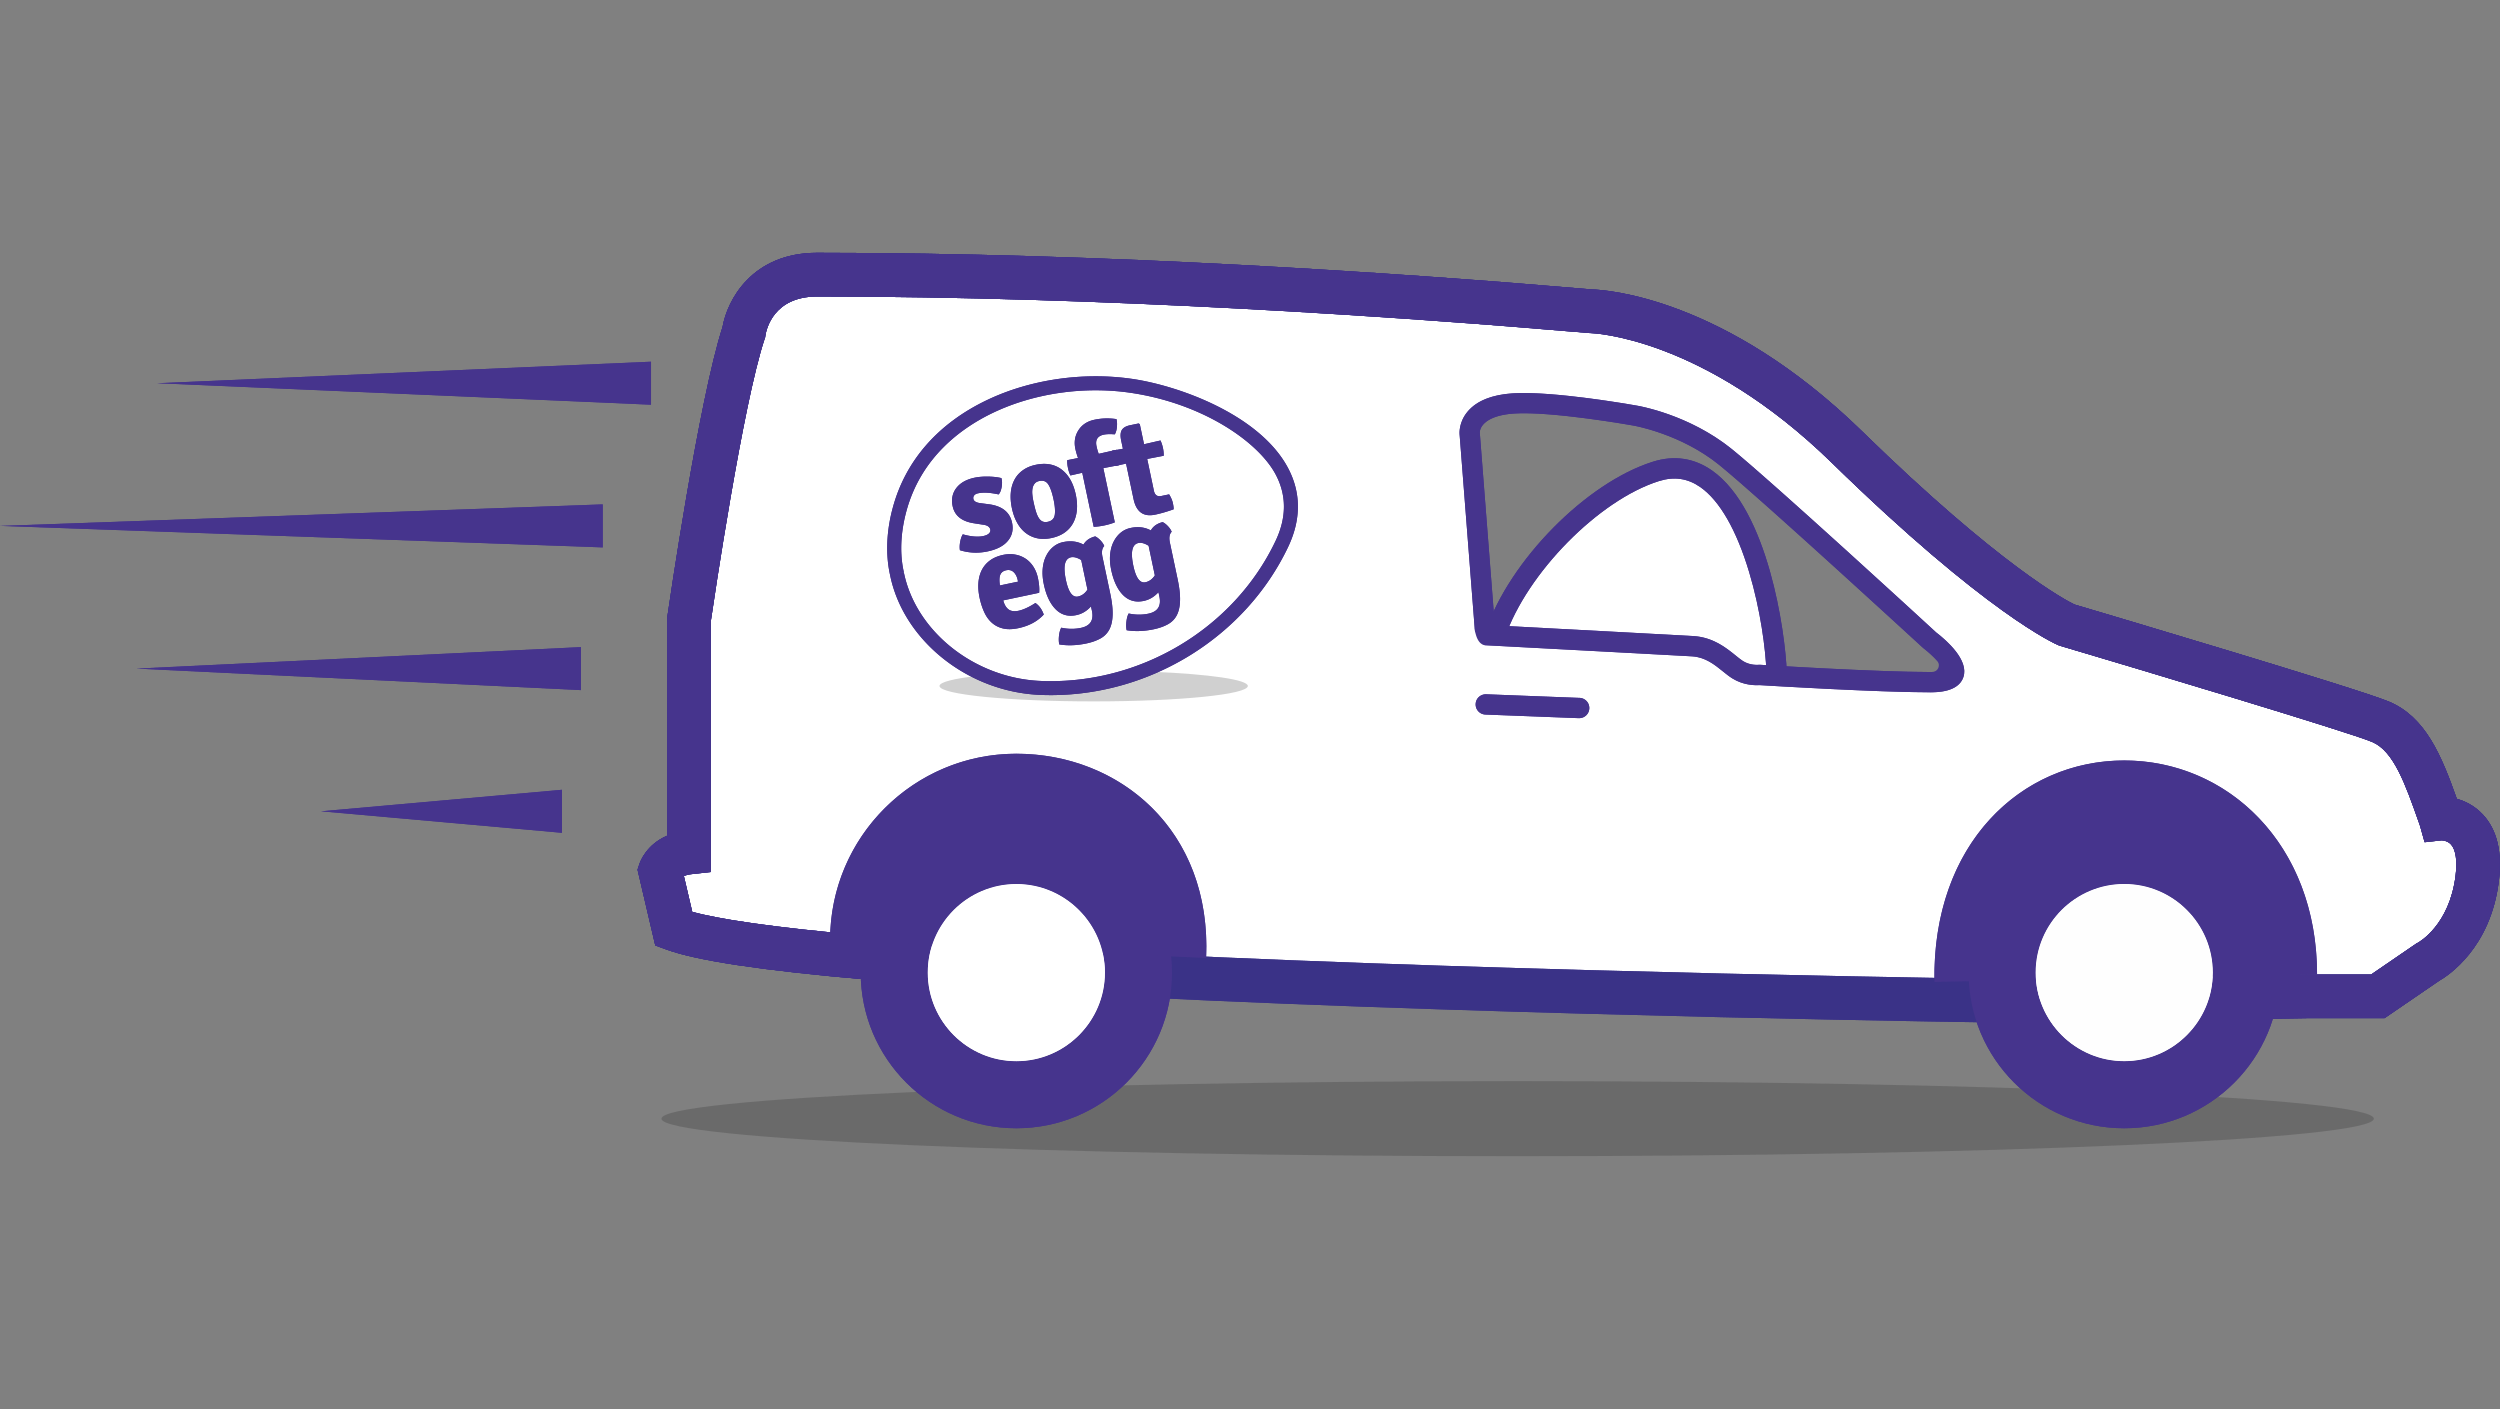 <svg xmlns="http://www.w3.org/2000/svg" width="660" height="372"><rect width="100%" height="100%" fill="#808080" stroke="none"/><defs><style>.uuid-8cfd4df5-be14-4181-a4ab-d4811da7ba7a{fill:none}.uuid-4e7d63a3-ff2e-446c-a426-bc192f32dd70{fill:#fff}.uuid-f80d72be-ff22-4985-9ef2-1bd069f71b03{fill:#fefefe}.uuid-31750a27-3c58-41ef-a1e2-2477384eb0cd{fill:#46348d}.uuid-3d4cf87a-c237-404f-9531-f45e7ec9b94d{fill:#3a3287}</style></defs><g style="isolation:isolate"><g id="uuid-ae1b0170-43a4-48ea-9fc9-1b0c7977fbbe"><path class="uuid-4e7d63a3-ff2e-446c-a426-bc192f32dd70" d="M392.73 175.61s12.04-31.84 32.04-44.85 32.43-3.69 37.86 15.53 6.44 33.67 6.44 33.67l-73.03-.08-3.3-4.27z"/><path class="uuid-4e7d63a3-ff2e-446c-a426-bc192f32dd70" d="M644.33 216.09c-4.14-11.73-7.59-22.08-15.88-25.53-8.28-3.46-82.83-25.54-82.83-25.54s-17.42-7.33-57.97-46.94c-36.53-35.69-67.64-35.89-67.64-35.89-112.5-9.66-187.05-9.66-204.3-9.66s-19.33 15.19-19.33 15.19c-6.21 18.64-14.49 75.92-14.49 75.92v61.43c-6.22.69-7.59 4.83-7.59 4.83l3.6 15.39c8.06 2.96 26.84 5.48 51.76 7.64s72.06 4.63 72.06 4.63c102.71 5.05 229.76 6.7 229.76 6.7l65.41-1.01c7.74-.13 12.93-.21 12.93-.21h17.94l13.11-8.97s11.05-5.53 13.11-22.09c2.07-16.56-9.66-15.88-9.66-15.88zm-128.7-38.77c-1.29 3.83-6.72 3.83-8.51 3.83-13.09 0-40.04-1.62-43.09-1.81h-.18c-1.04.06-3.94.04-6.76-1.72-.8-.5-1.58-1.13-2.4-1.79-2.08-1.68-4.44-3.58-7.82-3.78-5.56-.33-52-2.79-52.46-2.82 0 0-2.05.02-2.57-4.33l-3.82-49.03c-.03-.25-.25-3.11 2.05-5.85 2.29-2.71 6.14-4.25 11.45-4.6 10.13-.65 30.36 2.93 31.22 3.08.49.08 13.34 2.19 24.35 11.13 10.34 8.4 48.65 43.59 51.64 46.34.03.03.06.05.1.08 2.65 2.04 8.25 6.98 6.8 11.26z"/><g id="uuid-69a8d451-21f3-4ae8-88cb-0ecd031c8a0e"><path d="M626.7 295.33c0 5.47-101.2 9.91-226.04 9.91s-226.04-4.43-226.04-9.91 101.19-9.91 226.04-9.91 226.04 4.43 226.04 9.91z" style="mix-blend-mode:multiply" opacity=".2" fill="#161615"/><path class="uuid-31750a27-3c58-41ef-a1e2-2477384eb0cd" d="M171.87 106.84l-130.41-5.67 130.41-5.68v11.35zM159.12 144.51L0 138.84l159.12-5.68v11.35zM153.37 182.19l-117.33-5.68 117.33-5.67v11.35zM148.36 219.86l-63.61-5.68 63.61-5.68v11.36z"/><path class="uuid-3d4cf87a-c237-404f-9531-f45e7ec9b94d" d="M531.41 270.02c-1.27-.02-128.34-1.71-229.97-6.71l.57-11.52c101.42 4.99 228.29 6.68 229.56 6.7l-.15 11.53z"/><path class="uuid-3d4cf87a-c237-404f-9531-f45e7ec9b94d" d="M596.99 269.01l-.19-11.53 12.93-.21h16.25l11.96-8.19.35-.18c.28-.15 8.34-4.61 9.97-17.65.49-3.94.08-6.87-1.16-8.28-.88-.99-2.18-1.11-2.51-1.12l-4.49.5-1.22-4.35-.33-.94c-3.56-10.1-6.63-18.82-12.32-21.19-6.56-2.74-61.6-19.22-82.25-25.34l-.6-.21c-.75-.32-18.9-8.21-59.77-48.13-34.17-33.38-63.39-34.25-63.68-34.25l-.43-.02c-51.21-4.4-128.14-9.64-203.81-9.64-11.41 0-13.35 8.55-13.62 10.26l-.07.53-.16.45c-5.71 17.14-13.44 69.36-14.19 74.52v66.17l-5.13.57c-.9.1-1.53.3-1.97.52l2.21 9.44c6.38 1.72 19.7 4.02 47.39 6.41l-1 11.49c-27.76-2.4-45.18-5.01-53.24-7.97l-2.92-1.07-4.68-20 .51-1.55c.21-.62 1.85-5.07 7.3-7.42V163.2l.06-.41c.34-2.34 8.3-57.11 14.57-76.45 1.22-7.1 7.8-19.6 24.95-19.6 75.98 0 153.17 5.25 204.61 9.67 3.47.1 34.97 1.98 71.36 37.53 36.35 35.5 53.79 44.59 55.98 45.65 6.53 1.93 74.77 22.19 83.01 25.63 9.76 4.07 13.93 14.39 17.94 25.67 2.13.6 4.66 1.78 6.85 4.12 3.78 4.03 5.2 9.97 4.24 17.65-2.2 17.63-13.36 24.9-15.8 26.29l-14.36 9.83h-19.72l-12.83.21z"/><path class="uuid-31750a27-3c58-41ef-a1e2-2477384eb0cd" d="M268.32 233.38c12.89 0 23.38 10.49 23.38 23.38s-10.49 23.39-23.38 23.39-23.39-10.49-23.39-23.39 10.49-23.38 23.39-23.38m0-17.7c-22.7 0-41.09 18.4-41.09 41.09s18.39 41.09 41.09 41.09 41.09-18.4 41.09-41.09-18.39-41.09-41.09-41.09z"/><path class="uuid-8cfd4df5-be14-4181-a4ab-d4811da7ba7a" d="M276.12 256.77c0 4.32-3.5 7.8-7.81 7.8s-7.81-3.5-7.81-7.8 3.5-7.82 7.81-7.82 7.81 3.5 7.81 7.82z"/><path class="uuid-31750a27-3c58-41ef-a1e2-2477384eb0cd" d="M560.8 215.68c-22.7 0-41.09 18.4-41.09 41.09s18.4 41.09 41.09 41.09 41.09-18.4 41.09-41.09-18.39-41.09-41.09-41.09zm0 64.47c-12.89 0-23.39-10.49-23.39-23.39s10.49-23.38 23.39-23.38 23.38 10.49 23.38 23.38-10.49 23.39-23.38 23.39z"/><path class="uuid-8cfd4df5-be14-4181-a4ab-d4811da7ba7a" d="M568.61 256.77c0 4.32-3.5 7.8-7.81 7.8s-7.81-3.5-7.81-7.8 3.5-7.82 7.81-7.82 7.81 3.5 7.81 7.82z"/><path class="uuid-31750a27-3c58-41ef-a1e2-2477384eb0cd" d="M416.8 189.59h-.11l-24.55-.95c-1.48-.06-2.63-1.3-2.57-2.78s1.28-2.6 2.78-2.57l24.55.95a2.676 2.676 0 1 1-.1 5.35zM277.44 183.51c-.96 0-1.92-.02-2.88-.06-19.12-.81-36.13-14.43-39.59-31.69-1.51-6.8-.46-13.34.7-17.63 3.34-12.49 11.98-22.37 24.99-28.55 11.31-5.38 25.18-7.41 38.04-5.58 12.49 1.78 33.79 9.49 41.27 23.43 3.54 6.59 3.57 13.65.09 20.97-11.25 23.66-36.17 39.11-62.64 39.11zm-38.84-32.47c3.13 15.64 18.66 27.99 36.12 28.73 26.07 1.1 50.99-13.74 62.02-36.94 2.95-6.2 2.95-12.14 0-17.64-4.63-8.62-19.35-18.79-38.54-21.53-12.16-1.73-25.26.18-35.94 5.26-8.37 3.98-19.16 11.75-23.01 26.17-1.05 3.9-2.01 9.83-.65 15.91l-2.11.47 2.11-.42z"/><path class="uuid-31750a27-3c58-41ef-a1e2-2477384eb0cd" d="M253.42 145.27c-.11-.63-.09-1.37.06-2.19s.38-1.5.7-2.02c2.17.61 3.97.76 5.4.46.68-.15 1.18-.37 1.5-.68.32-.3.44-.66.36-1.05-.16-.73-.84-1.16-2.03-1.29l-2.18-.34c-3.28-.48-5.19-1.98-5.73-4.52-.39-1.85-.06-3.45.98-4.81 1.05-1.36 2.65-2.26 4.83-2.72 1.07-.22 2.29-.32 3.65-.29 1.35.03 2.49.17 3.41.4.19.67.22 1.44.07 2.33-.15.88-.41 1.54-.8 1.98-2.24-.49-4.05-.6-5.41-.3-.49.1-.84.29-1.05.56-.21.28-.28.58-.21.92.12.59.69.95 1.68 1.1l2.43.32c3.48.46 5.51 2.08 6.1 4.86.39 1.83.03 3.42-1.09 4.77-1.11 1.36-2.91 2.3-5.4 2.82s-4.91.41-7.28-.33h.02zM279.79 123.63c2.12 1.38 3.53 3.7 4.22 6.97.31 1.46.4 2.83.28 4.1s-.46 2.41-1 3.4c-.54.99-1.29 1.83-2.24 2.5s-2.11 1.15-3.47 1.44c-1.36.28-2.61.31-3.75.06a7.429 7.429 0 0 1-3.04-1.4c-.9-.69-1.65-1.59-2.27-2.71-.62-1.11-1.07-2.39-1.38-3.83-.31-1.47-.4-2.83-.29-4.09.11-1.26.43-2.39.96-3.39.52-1 1.27-1.85 2.21-2.52.95-.69 2.1-1.18 3.47-1.46 2.41-.5 4.52-.2 6.31.93h-.02zm-5.38 3.35c-.54.11-.95.33-1.23.66s-.47.73-.57 1.2-.13 1.02-.08 1.6c.05.59.14 1.21.28 1.87.22 1.03.43 1.9.65 2.63s.47 1.32.76 1.78c.29.46.62.78 1.01.95s.84.2 1.39.09c1.07-.23 1.69-.84 1.84-1.85.15-1 .04-2.38-.33-4.1-.37-1.75-.83-3.06-1.36-3.89-.53-.84-1.32-1.16-2.35-.94zM288.74 139.1l-3.02-14.29-3.13.71c-.28-.57-.49-1.22-.64-1.95-.16-.73-.22-1.41-.21-2.08l2.86-.57c-.31-.87-.54-1.67-.7-2.41-.39-1.83-.12-3.46.81-4.92s2.34-2.38 4.24-2.78 3.84-.46 5.8-.16c.16.62.19 1.34.11 2.13-.08.8-.28 1.42-.55 1.89-1.21-.1-2.19-.07-2.92.08-1.63.35-2.27 1.36-1.91 3.04.15.71.34 1.38.58 2.02l4.77-1.08c.28.6.5 1.25.65 1.97.16.73.22 1.4.2 2.04l-4.4.85 3.03 14.31c-.8.32-1.7.59-2.69.8-1 .21-1.96.34-2.86.38h-.03z"/><path class="uuid-31750a27-3c58-41ef-a1e2-2477384eb0cd" d="M306.38 116.3c.28.64.5 1.3.64 1.98.15.68.21 1.36.2 2.04l-4.36.84 1.77 8.4c.25 1.15.9 1.61 1.97 1.38l2.05-.43c.5.82.84 1.6.99 2.33.16.74.22 1.28.19 1.62-1.75.62-3.38 1.1-4.89 1.41-3.07.64-4.96-.73-5.68-4.11l-1.98-9.37-2.85.63c-.29-.57-.52-1.2-.67-1.92s-.21-1.41-.17-2.1l2.86-.53-.45-2.12c-.27-1.24-.21-2.18.15-2.8.37-.62 1.1-1.06 2.22-1.29l2.23-.47.31.2 1.12 5.29 4.33-.99v.02zM274.35 156.49l-9.5 2.01c.28 1.07.73 1.86 1.37 2.36.63.49 1.54.62 2.7.38.59-.13 1.24-.35 1.96-.68.73-.32 1.55-.78 2.47-1.37.97.66 1.71 1.67 2.2 3.05-1.65 1.8-3.89 3-6.72 3.6-1.53.32-2.87.35-4.01.08s-2.12-.77-2.96-1.51c-.84-.74-1.51-1.68-2.03-2.82-.52-1.14-.93-2.41-1.23-3.82-.28-1.37-.39-2.66-.3-3.88.08-1.23.38-2.34.86-3.33.49-.99 1.2-1.85 2.13-2.55.94-.71 2.09-1.2 3.48-1.51 1.17-.25 2.27-.28 3.29-.08 1.02.18 1.93.56 2.74 1.1.8.54 1.48 1.25 2.04 2.13.55.87.95 1.87 1.18 2.99.31 1.49.42 2.77.32 3.86zm-10.37-1.93l4.78-1.01-.08-.4c-.19-.9-.55-1.61-1.07-2.1-.52-.5-1.18-.67-1.98-.5-.77.17-1.29.56-1.55 1.18s-.29 1.57-.1 2.82zM286.02 143.8c.63-1.1 1.68-1.83 3.12-2.19.45.21.92.57 1.4 1.07.48.51.8 1 .98 1.47-.59.61-.74 1.55-.47 2.85l2.04 9.64c.48 2.24.69 4.14.64 5.68-.04 1.54-.33 2.83-.86 3.85a5.708 5.708 0 0 1-2.34 2.38c-1.03.57-2.28 1.02-3.76 1.33-2.51.52-4.88.62-7.12.25-.15-.68-.17-1.45-.07-2.31.1-.86.29-1.56.59-2.11 1.78.39 3.52.4 5.2.05 2.46-.52 3.42-2.01 2.91-4.47l-.26-1.2c-1.11 1.23-2.41 2-3.87 2.3-2.17.46-3.98-.06-5.45-1.54-1.47-1.48-2.52-3.69-3.14-6.65-.31-1.49-.4-2.86-.28-4.12s.43-2.38.92-3.34c.48-.97 1.11-1.76 1.88-2.39s1.64-1.04 2.62-1.24c1.97-.41 3.75-.19 5.33.66v.04zm1.07 11.87l-1.65-7.82c-1.04-.64-1.93-.88-2.69-.73-1.67.36-2.12 2.36-1.35 6 .68 3.22 1.74 4.67 3.2 4.36 1.01-.21 1.84-.82 2.5-1.83zM303.82 140.03c.63-1.1 1.67-1.83 3.12-2.19.45.21.92.57 1.4 1.08s.8 1 .98 1.47c-.59.61-.74 1.55-.47 2.85l2.04 9.65c.48 2.24.69 4.13.64 5.68-.04 1.55-.33 2.83-.86 3.85s-1.31 1.81-2.34 2.38c-1.03.57-2.28 1.02-3.76 1.33-2.51.52-4.88.62-7.13.25-.15-.68-.17-1.45-.06-2.31.1-.86.29-1.57.59-2.11 1.79.39 3.53.4 5.21.05 2.46-.52 3.42-2.01 2.91-4.47l-.26-1.2c-1.11 1.23-2.4 1.99-3.87 2.3-2.17.46-3.98-.06-5.46-1.53-1.47-1.48-2.52-3.7-3.14-6.65-.31-1.49-.41-2.86-.28-4.11.13-1.27.43-2.38.92-3.34s1.11-1.76 1.88-2.39 1.64-1.04 2.62-1.24c1.97-.42 3.76-.2 5.33.66zm1.06 11.87l-1.65-7.82c-1.04-.64-1.93-.89-2.69-.73-1.67.36-2.11 2.36-1.34 6.01.68 3.21 1.74 4.66 3.19 4.36 1.01-.22 1.84-.82 2.5-1.83zM509.46 182.76c-13.79 0-42.33-1.73-45-1.89-.99.07-4.11.11-7.14-1.79-.84-.52-1.64-1.17-2.5-1.86-2.17-1.75-4.63-3.74-8.15-3.94-5.8-.34-54.19-2.91-54.68-2.94l-2.61-3.7-4.04-51.91c-.03-.26-.26-3.25 2.14-6.09 2.38-2.82 6.4-4.43 11.93-4.79 10.56-.68 31.65 3.05 32.54 3.21.51.08 13.9 2.29 25.37 11.6 10.84 8.8 51.13 45.82 53.87 48.34 2.74 2.1 8.66 7.29 7.14 11.78-1.35 3.99-7.01 3.99-8.87 3.99zm-45.11-7.26h.24c.3.03 30.63 1.91 44.87 1.91 2.25 0 3.28-.3 3.7-.47-.42-1.22-2.83-3.86-5.32-5.77l-.19-.16c-.43-.39-42.85-39.39-53.71-48.21-10.32-8.38-22.77-10.46-22.89-10.48-.26-.05-21.39-3.79-31.3-3.15-7.33.48-9.16 3.45-9.08 5.13l3.96 50.81c9.83.52 47.29 2.51 52.36 2.81 5.23.3 8.68 3.09 11.2 5.12.72.58 1.41 1.14 1.97 1.49 1.89 1.18 3.97.99 3.98.99l.21-.02zM268.32 198.99c-27.15 0-49.17 22.01-49.17 49.17l26.98 1.29c3.09-9.32 11.85-16.06 22.19-16.06 11.12 0 20.43 7.8 22.79 18.23l27.3 1.31c1.54-33.83-22.94-53.94-50.09-53.94zM537.42 256.77c0-12.89 10.49-23.38 23.39-23.38s23.38 10.49 23.38 23.38c0 .35-.04.69-.06 1.03l27.57-.53c0-34.53-23.75-56.5-50.9-56.5s-50.75 21.96-50.1 58.45l26.81-.52c-.06-.64-.1-1.29-.1-1.94z"/><path d="M304.54 177.36c-25.46 9.8-39.89 4.84-46.17 1.04-6.43.72-10.34 1.66-10.34 2.7 0 2.24 18.23 4.07 40.7 4.07s40.7-1.82 40.7-4.07c0-1.68-10.27-3.12-24.89-3.74z" style="isolation:isolate" fill="#161615" opacity=".2"/><path class="uuid-3d4cf87a-c237-404f-9531-f45e7ec9b94d" d="M596.99 269.01l-.19-11.53 12.93-.21h16.25l11.96-8.19.35-.18c.28-.15 8.34-4.61 9.97-17.65.49-3.94.08-6.87-1.16-8.28-.88-.99-2.18-1.11-2.51-1.12l-4.49.5-1.22-4.35-.33-.94c-3.56-10.1-6.63-18.82-12.32-21.19-6.56-2.74-61.6-19.22-82.25-25.34l-.6-.21c-.75-.32-18.9-8.21-59.77-48.13-34.17-33.38-63.39-34.25-63.68-34.25l-.43-.02c-51.21-4.4-128.14-9.64-203.81-9.64-11.41 0-13.35 8.55-13.62 10.26l-.07.53-.16.45c-5.71 17.14-13.44 69.36-14.19 74.52v66.17l-5.13.57c-.9.1-1.53.3-1.97.52l2.21 9.44c6.38 1.72 19.7 4.02 47.39 6.41l-1 11.49c-27.76-2.4-45.18-5.01-53.24-7.97l-2.92-1.07-4.68-20 .51-1.55c.21-.62 1.85-5.07 7.3-7.42V163.2l.06-.41c.34-2.34 8.3-57.11 14.57-76.45 1.22-7.1 7.8-19.6 24.95-19.6 75.98 0 153.17 5.25 204.61 9.67 3.47.1 34.97 1.98 71.36 37.53 36.35 35.5 53.79 44.59 55.98 45.65 6.53 1.93 74.77 22.19 83.01 25.63 9.76 4.07 13.93 14.39 17.94 25.67 2.13.6 4.66 1.78 6.85 4.12 3.78 4.03 5.2 9.97 4.24 17.65-2.2 17.63-13.36 24.9-15.8 26.29l-14.36 9.83h-19.72l-12.83.21z"/><path class="uuid-31750a27-3c58-41ef-a1e2-2477384eb0cd" d="M466.35 177.48c-.24-6.21-1.57-16.42-4.57-26.43-3.32-11.09-7.77-18.85-12.86-22.43-3.35-2.35-6.94-2.88-10.97-1.61-15.88 5.01-34.88 24.32-40.67 41.33l-5.07-1.73c6.37-18.69 26.57-39.17 44.13-44.71 5.64-1.78 10.91-1 15.66 2.33 14.78 10.39 19.29 42.57 19.7 53.03l-5.35.21z"/><path class="uuid-4e7d63a3-ff2e-446c-a426-bc192f32dd70" d="M268.32 233.38c12.89 0 23.38 10.49 23.38 23.38s-10.49 23.39-23.38 23.39-23.39-10.49-23.39-23.39 10.49-23.38 23.39-23.38"/><path class="uuid-f80d72be-ff22-4985-9ef2-1bd069f71b03" d="M560.8 280.14c-12.89 0-23.39-10.49-23.39-23.39s10.49-23.38 23.39-23.38 23.38 10.49 23.38 23.38-10.49 23.39-23.38 23.39z"/><path class="uuid-31750a27-3c58-41ef-a1e2-2477384eb0cd" d="M171.87 106.84l-130.41-5.67 130.41-5.68v11.35zM159.12 144.51L0 138.84l159.12-5.68v11.35zM153.37 182.19l-117.33-5.68 117.33-5.67v11.35zM148.36 219.86l-63.61-5.68 63.61-5.68v11.36z"/><path class="uuid-3d4cf87a-c237-404f-9531-f45e7ec9b94d" d="M531.41 270.02c-1.27-.02-128.34-1.71-229.97-6.71l.57-11.52c101.42 4.99 228.29 6.68 229.56 6.7l-.15 11.53z"/><path class="uuid-3d4cf87a-c237-404f-9531-f45e7ec9b94d" d="M596.99 269.01l-.19-11.53 12.93-.21h16.25l11.96-8.19.35-.18c.28-.15 8.34-4.61 9.97-17.65.49-3.94.08-6.87-1.16-8.28-.88-.99-2.18-1.11-2.51-1.12l-4.49.5-1.22-4.35-.33-.94c-3.56-10.1-6.63-18.82-12.32-21.19-6.56-2.74-61.6-19.22-82.25-25.34l-.6-.21c-.75-.32-18.9-8.21-59.77-48.13-34.17-33.38-63.39-34.25-63.68-34.25l-.43-.02c-51.21-4.4-128.14-9.64-203.81-9.64-11.41 0-13.35 8.55-13.62 10.26l-.07.53-.16.45c-5.71 17.14-13.44 69.36-14.19 74.52v66.17l-5.13.57c-.9.1-1.53.3-1.97.52l2.21 9.44c6.38 1.72 19.7 4.02 47.39 6.41l-1 11.49c-27.76-2.4-45.18-5.01-53.24-7.97l-2.92-1.07-4.68-20 .51-1.55c.21-.62 1.85-5.07 7.3-7.42V163.2l.06-.41c.34-2.34 8.3-57.11 14.57-76.45 1.22-7.1 7.8-19.6 24.95-19.6 75.98 0 153.17 5.25 204.61 9.67 3.47.1 34.97 1.98 71.36 37.53 36.35 35.5 53.79 44.59 55.98 45.65 6.53 1.93 74.77 22.19 83.01 25.63 9.76 4.07 13.93 14.39 17.94 25.67 2.13.6 4.66 1.78 6.85 4.12 3.78 4.03 5.2 9.97 4.24 17.65-2.2 17.63-13.36 24.9-15.8 26.29l-14.36 9.83h-19.72l-12.83.21z"/><path class="uuid-31750a27-3c58-41ef-a1e2-2477384eb0cd" d="M268.32 233.38c12.89 0 23.38 10.49 23.38 23.38s-10.49 23.39-23.38 23.39-23.39-10.49-23.39-23.39 10.49-23.38 23.39-23.38m0-17.7c-22.7 0-41.09 18.4-41.09 41.09s18.39 41.09 41.09 41.09 41.09-18.4 41.09-41.09-18.39-41.09-41.09-41.09z"/><path class="uuid-8cfd4df5-be14-4181-a4ab-d4811da7ba7a" d="M276.12 256.77c0 4.32-3.5 7.8-7.81 7.8s-7.81-3.5-7.81-7.8 3.5-7.82 7.81-7.82 7.81 3.5 7.81 7.82z"/><path class="uuid-31750a27-3c58-41ef-a1e2-2477384eb0cd" d="M560.8 215.68c-22.7 0-41.09 18.4-41.09 41.09s18.4 41.09 41.09 41.09 41.09-18.4 41.09-41.09-18.39-41.09-41.09-41.09zm0 64.47c-12.89 0-23.39-10.49-23.39-23.39s10.49-23.38 23.39-23.38 23.38 10.49 23.38 23.38-10.49 23.39-23.38 23.39z"/><path class="uuid-8cfd4df5-be14-4181-a4ab-d4811da7ba7a" d="M568.61 256.77c0 4.32-3.5 7.8-7.81 7.8s-7.81-3.5-7.81-7.8 3.5-7.82 7.81-7.82 7.81 3.5 7.81 7.82z"/><path class="uuid-31750a27-3c58-41ef-a1e2-2477384eb0cd" d="M416.8 189.59h-.11l-24.55-.95c-1.48-.06-2.63-1.3-2.57-2.78s1.28-2.6 2.78-2.57l24.55.95a2.676 2.676 0 1 1-.1 5.35zM277.44 183.51c-.96 0-1.92-.02-2.88-.06-19.12-.81-36.13-14.43-39.59-31.69-1.51-6.8-.46-13.34.7-17.63 3.34-12.49 11.98-22.37 24.99-28.55 11.31-5.38 25.18-7.41 38.04-5.58 12.49 1.78 33.79 9.49 41.27 23.43 3.54 6.59 3.57 13.65.09 20.97-11.25 23.66-36.17 39.11-62.64 39.11zm-38.84-32.47c3.13 15.64 18.66 27.99 36.12 28.73 26.07 1.1 50.99-13.74 62.02-36.94 2.95-6.2 2.95-12.14 0-17.64-4.63-8.62-19.35-18.79-38.54-21.53-12.16-1.73-25.26.18-35.94 5.26-8.37 3.98-19.16 11.75-23.01 26.17-1.05 3.9-2.01 9.83-.65 15.91l-2.11.47 2.11-.42z"/><path class="uuid-31750a27-3c58-41ef-a1e2-2477384eb0cd" d="M253.42 145.27c-.11-.63-.09-1.37.06-2.19s.38-1.5.7-2.02c2.17.61 3.97.76 5.4.46.68-.15 1.18-.37 1.5-.68.32-.3.44-.66.36-1.05-.16-.73-.84-1.16-2.03-1.29l-2.18-.34c-3.28-.48-5.19-1.98-5.73-4.52-.39-1.85-.06-3.45.98-4.81 1.05-1.36 2.65-2.26 4.83-2.72 1.07-.22 2.29-.32 3.65-.29 1.35.03 2.49.17 3.41.4.19.67.22 1.44.07 2.33-.15.88-.41 1.54-.8 1.98-2.24-.49-4.05-.6-5.41-.3-.49.1-.84.29-1.05.56-.21.28-.28.58-.21.92.12.59.69.95 1.68 1.1l2.43.32c3.48.46 5.51 2.08 6.1 4.86.39 1.83.03 3.42-1.09 4.77-1.11 1.36-2.91 2.3-5.4 2.82s-4.91.41-7.28-.33h.02zM279.79 123.63c2.12 1.38 3.53 3.7 4.22 6.97.31 1.46.4 2.83.28 4.1s-.46 2.41-1 3.4c-.54.99-1.29 1.83-2.24 2.5s-2.11 1.15-3.47 1.44c-1.36.28-2.61.31-3.75.06a7.429 7.429 0 0 1-3.04-1.4c-.9-.69-1.65-1.59-2.27-2.71-.62-1.11-1.07-2.39-1.38-3.83-.31-1.47-.4-2.83-.29-4.09.11-1.26.43-2.39.96-3.39.52-1 1.27-1.85 2.21-2.52.95-.69 2.1-1.18 3.47-1.46 2.41-.5 4.52-.2 6.31.93h-.02zm-5.38 3.35c-.54.11-.95.33-1.23.66s-.47.73-.57 1.2-.13 1.02-.08 1.6c.05.59.14 1.21.28 1.87.22 1.03.43 1.9.65 2.63s.47 1.32.76 1.78c.29.46.62.78 1.01.95s.84.2 1.39.09c1.07-.23 1.69-.84 1.84-1.85.15-1 .04-2.38-.33-4.1-.37-1.75-.83-3.06-1.36-3.89-.53-.84-1.32-1.16-2.35-.94zM288.74 139.1l-3.02-14.29-3.13.71c-.28-.57-.49-1.22-.64-1.95-.16-.73-.22-1.41-.21-2.08l2.86-.57c-.31-.87-.54-1.67-.7-2.41-.39-1.83-.12-3.46.81-4.92s2.34-2.38 4.24-2.78 3.84-.46 5.8-.16c.16.62.19 1.34.11 2.13-.08.8-.28 1.42-.55 1.89-1.21-.1-2.19-.07-2.92.08-1.63.35-2.27 1.36-1.91 3.04.15.71.34 1.38.58 2.02l4.77-1.08c.28.6.5 1.25.65 1.97.16.73.22 1.4.2 2.04l-4.4.85 3.03 14.31c-.8.32-1.7.59-2.69.8-1 .21-1.96.34-2.86.38h-.03z"/><path class="uuid-31750a27-3c58-41ef-a1e2-2477384eb0cd" d="M306.38 116.3c.28.64.5 1.3.64 1.98.15.68.21 1.36.2 2.04l-4.36.84 1.77 8.4c.25 1.15.9 1.61 1.97 1.38l2.05-.43c.5.82.84 1.6.99 2.33.16.74.22 1.28.19 1.62-1.75.62-3.38 1.1-4.89 1.41-3.07.64-4.96-.73-5.68-4.11l-1.98-9.37-2.85.63c-.29-.57-.52-1.2-.67-1.92s-.21-1.41-.17-2.1l2.86-.53-.45-2.12c-.27-1.24-.21-2.18.15-2.8.37-.62 1.1-1.06 2.22-1.29l2.23-.47.31.2 1.12 5.29 4.33-.99v.02zM274.35 156.49l-9.5 2.01c.28 1.07.73 1.86 1.37 2.36.63.49 1.54.62 2.7.38.59-.13 1.24-.35 1.96-.68.73-.32 1.55-.78 2.47-1.37.97.66 1.71 1.67 2.2 3.05-1.65 1.8-3.89 3-6.72 3.6-1.53.32-2.87.35-4.01.08s-2.12-.77-2.96-1.51c-.84-.74-1.51-1.68-2.03-2.82-.52-1.14-.93-2.41-1.23-3.82-.28-1.37-.39-2.66-.3-3.88.08-1.23.38-2.34.86-3.33.49-.99 1.2-1.85 2.13-2.55.94-.71 2.09-1.2 3.48-1.51 1.17-.25 2.27-.28 3.29-.08 1.02.18 1.93.56 2.74 1.1.8.54 1.48 1.25 2.04 2.13.55.87.95 1.87 1.18 2.99.31 1.49.42 2.77.32 3.86zm-10.37-1.93l4.78-1.01-.08-.4c-.19-.9-.55-1.61-1.07-2.1-.52-.5-1.18-.67-1.98-.5-.77.17-1.29.56-1.55 1.18s-.29 1.57-.1 2.82zM286.02 143.8c.63-1.1 1.68-1.83 3.12-2.19.45.21.92.57 1.4 1.07.48.51.8 1 .98 1.47-.59.61-.74 1.55-.47 2.85l2.04 9.64c.48 2.24.69 4.14.64 5.68-.04 1.54-.33 2.83-.86 3.85a5.708 5.708 0 0 1-2.34 2.38c-1.03.57-2.28 1.02-3.76 1.33-2.51.52-4.88.62-7.12.25-.15-.68-.17-1.45-.07-2.31.1-.86.29-1.56.59-2.11 1.78.39 3.52.4 5.2.05 2.46-.52 3.42-2.01 2.91-4.47l-.26-1.2c-1.11 1.23-2.41 2-3.87 2.3-2.17.46-3.98-.06-5.45-1.54-1.47-1.48-2.52-3.69-3.14-6.65-.31-1.49-.4-2.86-.28-4.12s.43-2.38.92-3.34c.48-.97 1.11-1.76 1.88-2.39s1.64-1.04 2.62-1.24c1.97-.41 3.75-.19 5.33.66v.04zm1.07 11.87l-1.65-7.82c-1.04-.64-1.93-.88-2.69-.73-1.67.36-2.12 2.36-1.35 6 .68 3.22 1.74 4.67 3.2 4.36 1.01-.21 1.84-.82 2.5-1.83zM303.82 140.03c.63-1.1 1.67-1.83 3.12-2.19.45.21.92.57 1.4 1.08s.8 1 .98 1.47c-.59.61-.74 1.55-.47 2.85l2.04 9.65c.48 2.24.69 4.13.64 5.68-.04 1.55-.33 2.83-.86 3.85s-1.31 1.81-2.34 2.38c-1.03.57-2.28 1.02-3.76 1.33-2.51.52-4.88.62-7.13.25-.15-.68-.17-1.45-.06-2.31.1-.86.29-1.57.59-2.11 1.79.39 3.53.4 5.21.05 2.46-.52 3.42-2.01 2.91-4.47l-.26-1.2c-1.11 1.23-2.4 1.99-3.87 2.3-2.17.46-3.98-.06-5.46-1.53-1.47-1.48-2.52-3.7-3.14-6.65-.31-1.49-.41-2.86-.28-4.11.13-1.27.43-2.38.92-3.34s1.11-1.76 1.88-2.39 1.64-1.04 2.62-1.24c1.97-.42 3.76-.2 5.33.66zm1.06 11.87l-1.65-7.82c-1.04-.64-1.93-.89-2.69-.73-1.67.36-2.11 2.36-1.34 6.01.68 3.21 1.74 4.66 3.19 4.36 1.01-.22 1.84-.82 2.5-1.83z"/><path class="uuid-8cfd4df5-be14-4181-a4ab-d4811da7ba7a" d="M392.13 167.65l-4.14-53.14s-.75-7.21 11.58-8.01c10.36-.67 31.9 3.18 31.9 3.18s13.11 2.08 24.16 11.05 53.83 48.31 53.83 48.31 14.49 11.05 0 11.05-45.04-1.9-45.04-1.9-2.93.35-5.69-1.38-6.04-5.87-11.91-6.21c-5.87-.35-54.7-2.94-54.7-2.94z"/><path class="uuid-31750a27-3c58-41ef-a1e2-2477384eb0cd" d="M389.31 165.82l-3.98-51.1c-.03-.26-.26-3.25 2.14-6.09 2.38-2.82 6.4-4.43 11.93-4.79 10.56-.68 31.65 3.05 32.54 3.21.51.08 13.9 2.29 25.37 11.6 10.78 8.76 50.71 45.43 53.82 48.3.03.03.06.05.1.08 2.76 2.13 8.6 7.28 7.09 11.74-1.35 3.99-7.01 3.99-8.87 3.99-13.65 0-41.73-1.69-44.91-1.89h-.19c-1.08.06-4.1.04-7.05-1.8-.84-.52-1.64-1.17-2.5-1.86-2.17-1.75-4.63-3.74-8.15-3.94-5.8-.34-54.19-2.91-54.68-2.94 0 0-2.14.02-2.68-4.52zm75.04 9.68h.24c.3.03 30.63 1.91 44.87 1.91.25 0 .48 0 .7-.01 1.49-.05 2.25-1.84 1.25-2.95s-2.27-2.29-3.57-3.28l-.19-.16c-.43-.39-42.85-39.39-53.71-48.21-10.32-8.38-22.77-10.46-22.89-10.48-.26-.05-21.39-3.79-31.3-3.15-7.33.48-9.16 3.45-9.08 5.13l3.84 49.26c.07.89.78 1.58 1.67 1.63 11.7.62 45.98 2.44 50.81 2.73 5.23.3 8.68 3.09 11.2 5.12.72.58 1.41 1.14 1.97 1.49 1.89 1.18 3.97.99 3.98.99l.21-.02zM268.32 198.99c-27.15 0-49.17 22.01-49.17 49.17l26.98 1.29c3.09-9.32 11.85-16.06 22.19-16.06 11.12 0 20.43 7.8 22.79 18.23l27.3 1.31c1.54-33.83-22.94-53.94-50.09-53.94zM537.42 256.77c0-12.89 10.49-23.38 23.39-23.38s23.38 10.49 23.38 23.38c0 .35-.04.69-.06 1.03l27.57-.53c0-34.53-23.75-56.5-50.9-56.5s-50.75 21.96-50.1 58.45l26.81-.52c-.06-.64-.1-1.29-.1-1.94z"/><path class="uuid-31750a27-3c58-41ef-a1e2-2477384eb0cd" d="M596.99 269.01l-.19-11.53 12.93-.21h16.25l11.96-8.19.35-.18c.28-.15 8.34-4.61 9.97-17.65.49-3.94.08-6.87-1.16-8.28-.88-.99-2.18-1.11-2.51-1.12l-4.49.5-1.22-4.35-.33-.94c-3.56-10.1-6.63-18.82-12.32-21.19-6.56-2.74-61.6-19.22-82.25-25.34l-.6-.21c-.75-.32-18.9-8.21-59.77-48.13-34.17-33.38-63.39-34.25-63.68-34.25l-.43-.02c-51.21-4.4-128.14-9.64-203.81-9.64-11.41 0-13.35 8.55-13.62 10.26l-.07.53-.16.45c-5.71 17.14-13.44 69.36-14.19 74.52v66.17l-5.13.57c-.9.1-1.53.3-1.97.52l2.21 9.44c6.38 1.72 19.7 4.02 47.39 6.41l-1 11.49c-27.76-2.4-45.18-5.01-53.24-7.97l-2.92-1.07-4.68-20 .51-1.55c.21-.62 1.85-5.07 7.3-7.42V163.2l.06-.41c.34-2.34 8.3-57.11 14.57-76.45 1.22-7.1 7.8-19.6 24.95-19.6 75.98 0 153.17 5.25 204.61 9.67 3.47.1 34.97 1.98 71.36 37.53 36.35 35.5 53.79 44.59 55.98 45.65 6.53 1.93 74.77 22.19 83.01 25.63 9.76 4.07 13.93 14.39 17.94 25.67 2.13.6 4.66 1.78 6.85 4.12 3.78 4.03 5.2 9.97 4.24 17.65-2.2 17.63-13.36 24.9-15.8 26.29l-14.36 9.83h-19.72l-12.83.21z"/><path class="uuid-31750a27-3c58-41ef-a1e2-2477384eb0cd" d="M466.35 177.48c-.24-6.21-1.57-16.42-4.57-26.43-3.32-11.09-7.77-18.85-12.86-22.43-3.35-2.35-6.94-2.88-10.97-1.61-15.88 5.01-34.88 24.32-40.67 41.33l-5.07-1.73c6.37-18.69 26.57-39.17 44.13-44.71 5.64-1.78 10.91-1 15.66 2.33 14.78 10.39 19.29 42.57 19.7 53.03l-5.35.21z"/><path class="uuid-4e7d63a3-ff2e-446c-a426-bc192f32dd70" d="M268.32 233.38c12.89 0 23.38 10.49 23.38 23.38s-10.49 23.39-23.38 23.39-23.39-10.49-23.39-23.39 10.49-23.38 23.39-23.38"/><path class="uuid-f80d72be-ff22-4985-9ef2-1bd069f71b03" d="M560.8 280.14c-12.89 0-23.39-10.49-23.39-23.39s10.49-23.38 23.39-23.38 23.38 10.49 23.38 23.38-10.49 23.39-23.38 23.39z"/></g></g></g></svg>